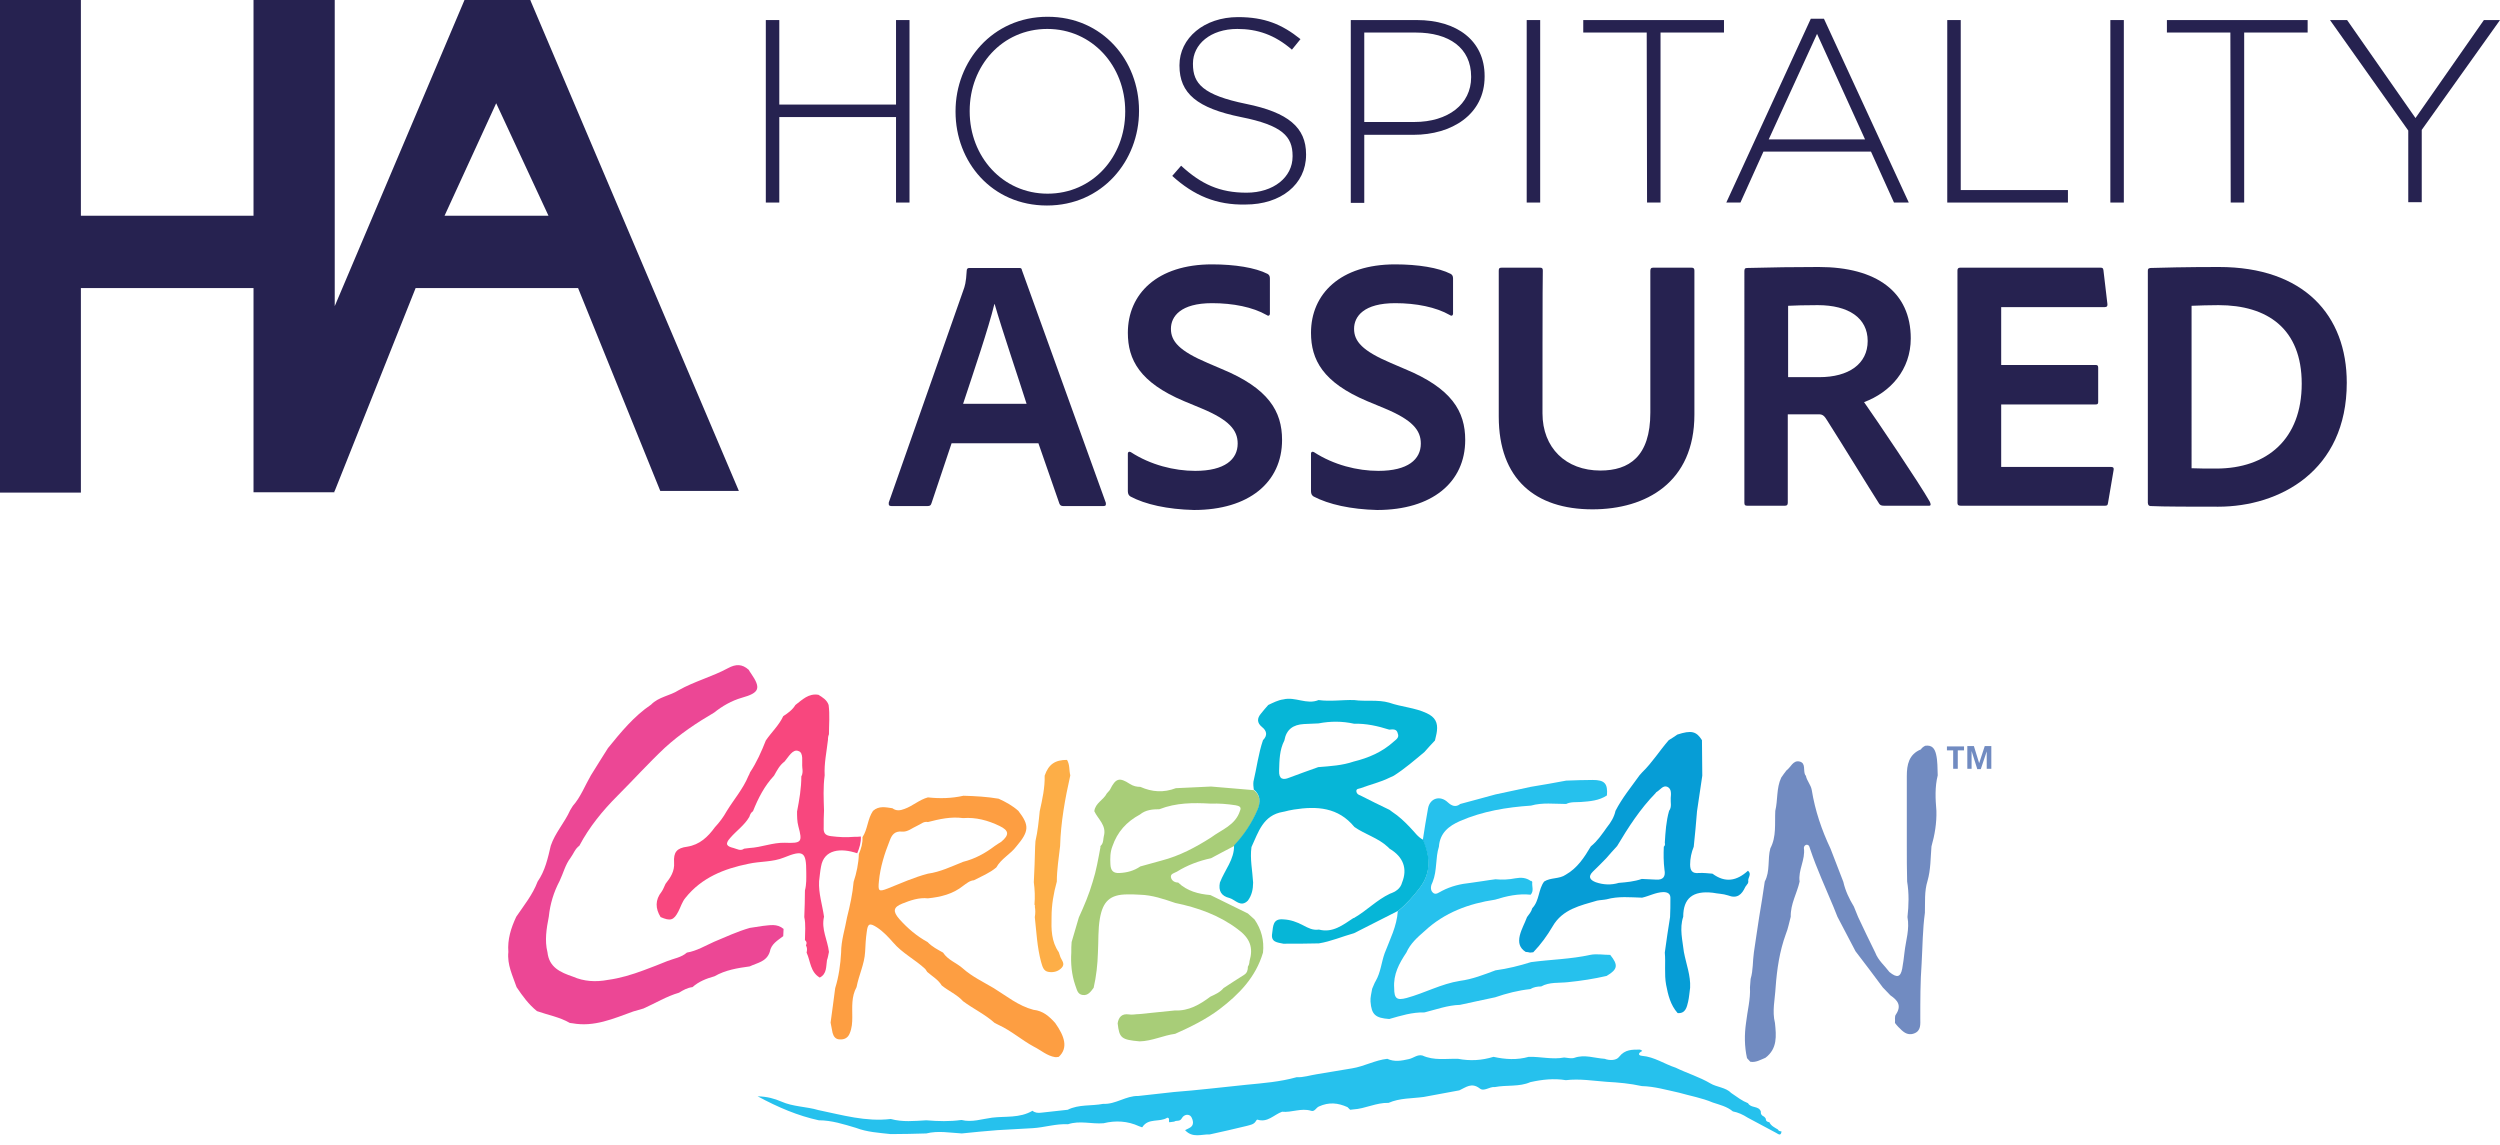 <svg xmlns="http://www.w3.org/2000/svg" xmlns:xlink="http://www.w3.org/1999/xlink" id="Layer_1" x="0px" y="0px" viewBox="0 0 760.3 348.3" style="enable-background:new 0 0 760.3 348.3;" xml:space="preserve"><style type="text/css">	.st0{fill:#262250;}	.st1{fill:#EC4795;}	.st2{fill:#718BC1;}	.st3{fill:#F8477E;}	.st4{fill:#FD9E42;}	.st5{fill:#069DD6;}	.st6{fill:#FDAE47;}	.st7{fill:#26C1ED;}	.st8{fill:#A8CD78;}	.st9{fill:#06B6D7;}</style><path class="st0" d="M161.3,0.1l0.1-0.2h-20.1l-0.5,1.2l-39,92V0H77.1v65.6H24.6V0H0v149.8h24.6V87.6h52.5v62.1h24.6v-0.4h0.1  l24.6-61.7h49.4l25,61.7h23.9L161.3,0.1z M135.2,65.6l15.7-34.2l15.9,34.2H135.2z"></path><path class="st0" d="M289.4,134.8l-6.1,18.2c-0.2,0.7-0.5,0.9-1.2,0.9h-11c-0.7,0-0.9-0.3-0.8-1.1L293,88.2c0.4-1.1,0.8-2.2,1-5.9  c0-0.4,0.2-0.8,0.7-0.8H310c0.5,0,0.7,0.1,0.8,0.7l25.5,70.7c0.1,0.7,0,1-0.7,1h-12.3c-0.5,0-0.9-0.2-1.1-0.7l-6.4-18.4L289.4,134.8  L289.4,134.8z M312.2,122.8c-2.3-7.3-7.5-22.6-9.7-30.3h-0.1c-1.8,7.4-6.2,20.3-9.5,30.3L312.2,122.8L312.2,122.8z"></path><path class="st0" d="M343.8,151c-0.5-0.3-0.8-0.8-0.8-1.6v-11.5c0-0.4,0.4-0.7,0.9-0.4c6,3.9,13.2,5.7,19.6,5.7  c9,0,12.9-3.5,12.9-8.3c0-4.1-2.6-7.2-11-10.7l-5.3-2.2c-13.5-5.7-17.1-12.6-17.1-20.8c0-11.8,8.9-20.8,25.6-20.8  c6.9,0,13.2,1,16.9,2.9c0.5,0.3,0.7,0.7,0.7,1.4v10.7c0,0.4-0.3,0.9-1,0.4c-4.2-2.4-10.2-3.6-16.6-3.6c-9.5,0-12.5,4-12.5,7.8  s2.5,6.7,11.2,10.4l4.2,1.8c14.3,5.9,18.4,12.9,18.4,21.6c0,12.9-10.1,21.3-26.8,21.3C355,154.9,348.3,153.4,343.8,151L343.8,151z"></path><path class="st0" d="M399.5,151c-0.5-0.3-0.8-0.8-0.8-1.6v-11.5c0-0.4,0.4-0.7,0.9-0.4c6,3.9,13.2,5.7,19.6,5.7  c9,0,12.9-3.5,12.9-8.3c0-4.1-2.6-7.2-11-10.7l-5.3-2.2c-13.5-5.7-17.1-12.6-17.1-20.8c0-11.8,8.9-20.8,25.6-20.8  c6.9,0,13.2,1,16.9,2.9c0.5,0.3,0.7,0.7,0.7,1.4v10.7c0,0.4-0.3,0.9-1,0.4c-4.2-2.4-10.2-3.6-16.6-3.6c-9.5,0-12.5,4-12.5,7.8  s2.5,6.7,11.2,10.4l4.2,1.8c14.3,5.9,18.4,12.9,18.4,21.6c0,12.9-10.1,21.3-26.8,21.3C410.8,154.9,404.1,153.4,399.5,151L399.5,151z  "></path><path class="st0" d="M469.1,125.7c0,10.5,7.1,17.4,17.6,17.4c8.7,0,15.2-4.2,15.2-17.6V82.4c0-0.7,0.2-1,0.9-1h11.6  c0.7,0,0.9,0.3,0.9,0.9v43.8c0,20.6-14.7,28.8-31,28.8c-17.4,0-28.5-9.2-28.5-28.2V82.4c0-0.7,0.1-1,0.9-1h11.6  c0.7,0,0.9,0.2,0.9,0.9C469.1,82.3,469.1,125.7,469.1,125.7z"></path><path class="st0" d="M531.4,153.8c-0.7,0-0.9-0.2-0.9-0.9V82.5c0-0.6,0.1-1,0.8-1c8.7-0.2,13.3-0.3,21.8-0.3c17.6,0,28,7.6,28,21.7  c0,9.6-6.2,16.4-14.2,19.4c3.6,5.1,16.9,24.8,20,30.3c0.3,0.7,0.4,1.2-0.2,1.2H573c-0.9,0-1.2-0.2-1.5-0.6  c-3.2-5-10.9-17.6-15.8-25.3c-0.8-1.3-1.3-1.9-2.5-1.9h-9.5v26.9c0,0.7-0.3,0.9-0.9,0.9H531.4L531.4,153.8z M553.3,114.7  c8.9,0,14.7-4,14.7-11s-5.8-10.9-15.2-10.9c-3.8,0-7.3,0.1-9,0.2v21.7L553.3,114.7L553.3,114.7z"></path><path class="st0" d="M641.1,152.9c-0.1,0.8-0.3,0.9-1,0.9h-43.8c-0.8,0-1-0.3-1-0.9V82.3c0-0.6,0.2-0.9,0.9-0.9h42.5  c0.7,0,0.9,0.1,1,0.8l1.2,10.2c0.1,0.6-0.1,1-0.8,1h-31.5V111h28.7c0.5,0,0.8,0.1,0.8,0.8v10.5c0,0.6-0.3,0.7-0.8,0.7h-28.7v19H642  c0.7,0,0.9,0.3,0.8,0.9L641.1,152.9L641.1,152.9z"></path><path class="st0" d="M653.2,82.4c0-0.6,0.1-0.8,0.8-0.9c3.2-0.1,10.7-0.3,20.8-0.3c25.9,0,38.9,14.7,38.9,35.2  c0,26.9-20.5,37.7-39.1,37.7c-6.9,0-17.1,0-20.6-0.2c-0.4,0-0.8-0.3-0.8-1L653.2,82.4L653.2,82.4z M666.5,142.4  c2.2,0.1,4.6,0.1,7.5,0.1c15.5,0,26-9,26-25.8s-10.5-23.9-25.3-23.9c-3.1,0-5.5,0.1-8.2,0.2L666.5,142.4L666.5,142.4z"></path><path class="st0" d="M232.9,6.1h4.1v25.7h35.5V6.1h4.1v55.5h-4.1v-26H237v26h-4.1V6.1z"></path><path class="st0" d="M290.6,34v-0.2c0-15.1,11.2-28.7,28-28.7s27.8,13.4,27.8,28.5v0.2c0,15.1-11.2,28.7-28,28.7  S290.6,49.2,290.6,34z M342.2,34v-0.2c0-13.7-10-25-23.7-25S294.9,20,294.9,33.7v0.2c0,13.7,10,25,23.7,25S342.2,47.7,342.2,34z"></path><path class="st0" d="M356.5,53.5l2.7-3.1c6.1,5.6,11.7,8.2,19.9,8.2s14-4.7,14-11v-0.2c0-5.9-3.1-9.3-15.7-11.8  c-13.3-2.7-18.7-7.2-18.7-15.6v-0.2c0-8.2,7.5-14.6,17.8-14.6c8.1,0,13.4,2.2,19,6.7l-2.6,3.2c-5.2-4.5-10.5-6.3-16.6-6.3  c-8.2,0-13.5,4.7-13.5,10.5v0.2c0,5.9,3,9.4,16.2,12.1c12.8,2.6,18.2,7.2,18.2,15.3v0.2c0,9-7.7,15.1-18.4,15.1  C370,62.4,363.1,59.5,356.5,53.5z"></path><path class="st0" d="M410.8,6.1h20.1c12.2,0,20.6,6.3,20.6,17v0.2c0,11.6-10.1,17.7-21.6,17.7h-15v20.7h-4.1V6.1z M430.1,37.1  c10.3,0,17.3-5.4,17.3-13.6v-0.2c0-8.8-6.8-13.4-16.8-13.4h-15.7v27.2H430.1L430.1,37.1z"></path><path class="st0" d="M464.3,6.1h4.1v55.5h-4.1V6.1z"></path><path class="st0" d="M500.8,9.9h-19.3V6.1h42.8v3.8h-19.3v51.7h-4.1L500.8,9.9L500.8,9.9z"></path><path class="st0" d="M550.7,5.7h4l25.8,55.9H576l-7-15.5h-32.7l-7,15.5h-4.3L550.7,5.7L550.7,5.7z M567.2,42.4l-14.6-32.1  l-14.7,32.1H567.2z"></path><path class="st0" d="M592.2,6.1h4.1v51.7h32.6v3.8h-36.7V6.1z"></path><path class="st0" d="M641.8,6.1h4.1v55.5h-4.1V6.1z"></path><path class="st0" d="M678.3,9.9H659V6.1h42.8v3.8h-19.3v51.7h-4.1L678.3,9.9L678.3,9.9z"></path><path class="st0" d="M732.4,39.7L708.6,6.1h5.2l20.8,29.8l20.8-29.8h4.9l-23.8,33.4v22h-4.1V39.7z"></path><path class="st1" d="M174.1,311.2c-0.3,0-0.5-0.1-0.8-0.1c-3.1-1.8-6.6-2.4-10-3.6c-2.5-2-4.4-4.6-6.2-7.3  c-1.2-3.5-2.9-6.8-2.5-10.7c-0.3-3.8,0.8-7.3,2.4-10.7c2.3-3.4,5-6.7,6.5-10.7c2.3-3.3,3.1-7.1,4-10.9c1.3-3.9,4.2-7,5.9-10.8  c0.3-0.4,0.5-0.9,0.8-1.3c2.4-2.7,3.7-6.2,5.5-9.3c1.7-2.7,3.4-5.5,5.2-8.3c3.9-4.8,7.9-9.7,13.1-13.2c2.3-2.4,5.8-2.7,8.4-4.4  c4.8-2.7,10.2-4.1,15-6.7c2.4-1.3,4.3-1.3,6.3,0.5c0.2,0.4,0.5,0.8,0.7,1.1c3.1,4.5,2.6,5.9-2.8,7.4c-3.1,0.9-5.9,2.5-8.4,4.5  c-5.3,3.1-10.4,6.5-15,10.7c-5,4.7-9.6,9.8-14.4,14.6c-4.5,4.5-8.6,9.5-11.6,15.2c-1.3,0.9-1.8,2.5-2.7,3.7c-1.6,2.1-2.2,4.7-3.3,7  c-1.8,3.4-2.9,7-3.3,10.9c-0.7,3.6-1.3,7.2-0.4,10.8c0.5,4.6,3.9,6.1,7.7,7.4c3.4,1.5,7,1.7,10.7,1c3.7-0.5,7.3-1.6,10.8-2.9  c2.4-0.9,4.8-1.8,7.2-2.8c2-0.8,4.3-1.1,6-2.6c3-0.5,5.6-2.1,8.3-3.3c3.6-1.5,7-3.1,10.8-4.2c1.3-0.2,2.6-0.4,3.9-0.6  c2.2-0.2,4.4-0.8,6.4,0.9c0,0.8-0.1,1.5-0.1,2.2c-1.7,1.3-3.7,2.4-4.1,4.8c-1,3-3.8,3.3-6.1,4.4c-3.7,0.5-7.4,1.1-10.7,3  c-2.5,0.7-4.8,1.6-6.7,3.3c-1.6,0.2-2.8,0.9-4.1,1.7c-3.8,1.1-7.2,3.2-10.8,4.8c-1,0.3-2,0.6-3.1,0.9  C186.5,309.8,180.7,312.4,174.1,311.2L174.1,311.2z"></path><path class="st2" d="M585.5,226.8c2.1-0.3,2.9,0.9,3.3,2.6c0.5,2.1,0.4,4.2,0.5,6.4c-0.9,3.6-0.7,7.2-0.4,10.8  c0.1,3.7-0.5,7.3-1.5,10.8c-0.3,3.5-0.2,7-1.2,10.5c-1,3.2-0.7,6.5-0.8,9.7c-0.7,5.1-0.7,10.3-1,15.5c-0.4,5.5-0.4,11.1-0.4,16.6  c0,1.7,0.3,3.8-1.9,4.6c-2.2,0.8-3.5-0.7-4.8-2c-0.4-0.4-0.7-0.8-1-1.2c0.1-0.9-0.2-2,0.3-2.6c1.8-2.7,0.5-4.3-1.7-5.8  c-0.8-0.8-1.5-1.6-2.3-2.4c-2.7-3.7-5.5-7.3-8.3-11c-1.8-3.5-3.7-7-5.5-10.5c-0.4-1-0.8-2-1.2-3c-2.4-5.8-5.1-11.6-7.1-17.6  c-0.2-0.5-0.2-1.3-1.1-1.3c-0.5,0.1-0.8,0.5-0.8,1c0.5,3.6-1.8,6.7-1.3,10.2c-0.8,3.6-2.8,6.8-2.7,10.7c-0.5,1.8-0.8,3.6-1.5,5.3  c-1.9,5.2-2.7,10.7-3.1,16.2c-0.2,3.6-1.1,7.2-0.2,10.8c0.4,3.9,0.8,7.8-2.9,10.6c-1.5,0.6-2.9,1.5-4.6,1.2c-0.3-0.4-0.7-0.7-1-1.1  c-0.8-3.6-0.8-7.2-0.3-10.7c0.4-3.6,1.4-7.2,1.2-10.8c0.1-0.9,0.1-1.8,0.2-2.6c0.8-2.6,0.6-5.4,1-8.1c0.5-3.6,1.1-7.2,1.6-10.7  c0.6-3.6,1.2-7.2,1.7-10.8c1.7-3.2,0.8-6.8,1.7-10.1c1.9-3.6,1.3-7.5,1.5-11.4c0.8-3.3,0.3-6.9,1.8-10.1c0.5-0.8,1.1-1.5,1.6-2.2  c1.3-0.9,2-3.2,4-2.7c2,0.5,1,2.7,1.7,4.1c0.1,0.1,0.1,0.1,0.2,0.2c0.3,1.6,1.5,2.7,1.8,4.4c1,6.2,3,12.1,5.7,17.8  c1.3,3.4,2.6,6.7,3.9,10.1c0.6,2.7,1.8,5.2,3.2,7.5c0.4,1.1,0.9,2.1,1.3,3.2c1.7,3.6,3.4,7.2,5.2,10.8c0.9,2.4,2.9,4,4.3,5.9  c2.3,1.9,3.4,1.6,3.9-1c0.3-1.6,0.5-3.3,0.7-5c0.4-3.6,1.6-7,0.9-10.7c0.4-3.6,0.5-7.2-0.1-10.8c-0.1-3.6-0.1-7.2-0.1-10.7V236  c0-3.4,0.6-6.6,4.3-8.1C584.4,227.5,584.9,227.1,585.5,226.8L585.5,226.8z"></path><path class="st3" d="M249.3,297.3c-2.9-1.7-2.8-5-4-7.6c0.2-0.8,0.2-1.5-0.2-2.2c0.3-0.6,0.3-1.1-0.3-1.6c0-2.4,0.3-4.7-0.2-7  c0.1-2.7,0.2-5.4,0.2-8.1c0.5-1.9,0.4-3.8,0.4-5.6c0-6.2-0.9-6.8-6.8-4.4c-3.4,1.4-7.2,1.1-10.8,1.9c-7.4,1.5-14.2,4.2-19.1,10.3  c-1.1,1.3-1.5,2.9-2.2,4.2c-1.4,2.7-2.4,3-5.4,1.7c-1.6-2.6-1.7-5.2,0.3-7.7c0.5-0.7,0.8-1.6,1.2-2.4c1.5-1.9,2.8-3.8,2.6-6.5  c-0.2-3.1,0.8-4.4,4-4.8c3.8-0.6,6.3-3,8.4-5.9c1.4-1.5,2.6-3.1,3.6-4.9c2.2-3.6,5-6.8,6.6-10.7c0.2-0.4,0.4-0.7,0.5-1.1  c2-3,3.5-6.4,4.8-9.7c1.7-2.5,4-4.6,5.3-7.4c1.4-0.9,2.8-1.9,3.7-3.4c2.1-1.6,4-3.6,7-3.1c1.3,0.8,2.6,1.6,3.1,3.1  c0.4,3,0.1,6,0.1,8.9c-0.1,0.2-0.1,0.4-0.2,0.6c-0.1,0.4-0.1,0.8-0.1,1.1c-0.4,3.6-1.2,7.2-1,10.8c-0.5,3.6-0.3,7.2-0.2,10.7  c-0.1,1.7-0.1,3.3-0.1,5.1c-0.1,1.7,0.4,2.5,2.3,2.7c2.3,0.3,4.6,0.4,6.9,0.2c0.7,0,1.4,0,2.1-0.1c0.1,1.8-0.4,3.4-1.1,5.1  c-5-1.7-10.1-1.2-11,4c-0.3,1.5-0.4,3-0.6,4.5c-0.2,3.7,1,7.2,1.5,10.8c-0.9,3.8,1.1,7.1,1.5,10.7c-0.2,0.9-0.3,1.7-0.6,2.5  C251.2,293.9,251.5,296.2,249.3,297.3L249.3,297.3z M238.6,231.6c-1.5,1.1-2.3,2.7-3.2,4.3c-2.9,3.1-4.8,6.8-6.4,10.8  c-0.6,0.4-0.9,1-1.1,1.7c-1.5,2.6-3.9,4.2-5.8,6.4c-1.8,2-1,2.6,1,3.1c1.1,0.3,2.1,1,3.2,0.2c0.5-0.1,1.1-0.1,1.6-0.2  c3.7-0.2,7.1-1.7,10.8-1.6c5.1,0.2,5.4-0.2,4.1-5c-0.4-1.5-0.4-3-0.4-4.5c0.7-3.6,1.3-7.1,1.3-10.7c0.5-0.8,0.4-1.8,0.3-2.6  c-0.2-1.8,0.5-4.6-1.2-5.1C241.1,227.7,239.8,230.2,238.6,231.6L238.6,231.6z"></path><path class="st4" d="M254,300.5c1.1-3.5,1.6-7.2,1.8-10.8c0-3.7,1.2-7.2,1.8-10.7c0.9-3.6,1.7-7.2,2-10.8c0.9-2.7,1.5-5.6,1.6-8.5  c0.7-1.6,1.2-3.3,1.1-5.1c1.6-2.4,1.5-5.5,3.2-8c1.8-1.6,3.8-1.1,5.9-0.8c1.2,0.9,2.4,0.7,3.7,0.2c2.5-0.9,4.5-2.8,7.1-3.5  c3.6,0.4,7.3,0.3,10.8-0.5c3.6,0.1,7.2,0.3,10.7,0.9c2.2,1,4.2,2.1,6,3.7c3.4,4.4,3.3,6.2-0.6,10.8c-1.8,2.4-4.6,3.7-6.1,6.4  c-2,1.7-4.5,2.7-6.8,3.9c-1.3,0.1-2.3,1-3.3,1.7c-3.1,2.5-6.8,3.4-10.7,3.8c-2.7-0.3-5.3,0.6-7.8,1.6c-2.8,1.1-2.9,2.4-0.9,4.7  c2.5,2.8,5.3,5.2,8.6,7c1.3,1.4,3.1,2.3,4.7,3.2c1.5,2.3,4.1,3.1,6,4.8c2.8,2.5,6.2,4.1,9.4,6c3.9,2.4,7.5,5.4,12.1,6.6  c2.9,0.3,4.8,2,6.6,4c2.9,4.1,4,7.6,1.1,10.3c-0.4,0.1-0.8,0.1-1.1,0.1c-2.5-0.4-4.3-2.1-6.5-3.2c-3.7-2-6.8-4.8-10.7-6.6  c-0.4-0.2-0.8-0.4-1.2-0.6c-2.9-2.6-6.5-4.3-9.6-6.6c-1.8-2-4.4-3.1-6.5-4.8c-1.1-1.8-2.9-2.8-4.4-4.1c-0.2-0.3-0.4-0.6-0.6-0.9  c-3.1-2.9-7-4.8-9.8-8.1c-1.4-1.6-3-3.3-4.8-4.5c-2.3-1.5-2.9-1.3-3.2,1.3c-0.3,2-0.4,4-0.5,6.1c-0.2,3.7-1.9,7-2.6,10.7  c-1.6,2.9-1.3,6-1.3,9.1c0,1.7-0.1,3.4-0.8,5c-0.5,1.3-1.6,1.9-3,1.8c-1.3,0-1.9-0.9-2.2-2c-0.2-1-0.4-2.1-0.6-3.1  C253.1,307.6,253.5,304.1,254,300.5L254,300.5z M292.9,262.1c3.6-0.9,6.7-2.6,9.6-4.8c0.6-0.4,1.3-0.9,2-1.3  c2.5-2.1,2.4-3.4-0.5-4.8c-3.5-1.7-7.2-2.7-11.1-2.4c-3.7-0.5-7.2,0.3-10.7,1.2c-1.3-0.3-2.2,0.7-3.2,1.1c-1.6,0.7-3,2-4.7,1.8  c-2.3-0.2-3.1,1.1-3.7,2.7c-1.6,4-2.9,8.1-3.3,12.4c-0.3,3-0.1,3.3,2.7,2.2c4-1.6,8-3.4,12.2-4.5  C285.9,265.2,289.4,263.5,292.9,262.1L292.9,262.1z"></path><path class="st5" d="M514,300.4c-0.2,1.4-0.3,2.9-0.6,4.2c-0.4,1.7-0.8,3.7-3.2,3.5c-2.2-2.5-2.9-5.5-3.5-8.6  c-0.6-3.3-0.1-6.6-0.4-9.8c0.5-3.6,1-7.2,1.6-10.8c0.1-1.9,0.1-3.7,0.1-5.6c0.1-1.5-0.8-2-2.2-2c-2.3,0.1-4.2,1.2-6.4,1.7  c-3.6-0.1-7.2-0.5-10.8,0.5c-1,0.2-1.9,0.2-2.9,0.4c-5.1,1.5-10.5,2.6-13.5,7.8c-1.7,2.9-3.6,5.5-5.9,7.9c-0.3,0-0.6,0.1-1,0.1  c-0.4-0.1-0.9-0.2-1.3-0.2c-1.9-1.2-2.3-2.8-1.8-5c0.5-2,1.5-3.7,2.2-5.6c0.6-0.8,1.3-1.6,1.6-2.7c2.2-2.3,1.8-5.7,3.6-8.1  c2-1.3,4.6-0.7,6.6-2.1c3.5-2,5.6-5.2,7.6-8.6c2-1.6,3.4-3.7,4.9-5.8c1.2-1.5,2.2-3.1,2.6-5c2-3.9,4.8-7.3,7.3-10.8  c0.3-0.3,0.5-0.6,0.8-0.9c3.1-3,5.3-6.6,8.1-9.8c0.9-0.5,1.7-1.1,2.6-1.7c4.3-1.4,5.8-1,7.5,1.7c0,3.6,0.1,7.2,0.1,10.8  c-0.5,3.6-1.1,7.2-1.6,10.8c-0.3,3.6-0.6,7.2-1,10.8c-0.7,1.7-1.1,3.6-1.1,5.4s0.6,2.8,2.6,2.6c1.4-0.1,2.8,0.1,4.2,0.2  c3.9,2.9,7.4,2.2,10.8-0.9c1.3,1.1-0.2,2.2,0.1,3.3c0,0.2-0.1,0.4-0.1,0.5c-0.3,0.4-0.5,0.7-0.8,1.1c-1.1,2.4-2.5,3.7-5.3,2.6  c-1.5-0.5-3.1-0.5-4.6-0.8c-6.1-0.7-9,1.7-9,7.3c-1.2,3.6-0.2,7.2,0.2,10.7C512.8,293.2,514.2,296.7,514,300.4L514,300.4z   M506,257.5c0.4-0.3,0.4-0.8,0.3-1.2c0.2-3.3,0.4-6.5,1.3-9.7c0.9-1.2,0.4-2.6,0.5-3.9c0.1-1.2,0.3-2.8-1-3.4  c-1.3-0.6-2.2,0.9-3.2,1.5c-0.2,0.1-0.3,0.2-0.4,0.4c-4.7,4.8-8.3,10.4-11.7,16.1c-1.1,1.2-2.2,2.4-3.3,3.7  c-1.3,1.4-2.7,2.7-4.1,4.1c-1.5,1.5-0.9,2.5,0.9,3.2c2.3,0.8,4.7,0.9,7,0.2c2.4-0.2,4.7-0.4,7-1.2c1.4,0.1,2.9,0.1,4.2,0.2  c2.3,0.2,3.1-0.9,2.7-3C505.9,262.1,505.9,259.8,506,257.5L506,257.5L506,257.5z"></path><path class="st6" d="M316.2,246.7c0.8-3.6,1.6-7.2,1.5-10.8c1.2-3.5,3.2-4.8,6.8-4.8c0.9,1.5,0.6,3.2,1,4.7  c-1.6,7.1-2.9,14.3-3.1,21.5c-0.4,3.6-1,7.2-1,10.8c-1,3.6-1.6,7.1-1.6,10.8c-0.1,3.7-0.1,7.4,2.2,10.7c0.2,0.5,0.3,1,0.5,1.5  c0.4,1,1.5,2,0.4,3.2c-1,1.1-2.4,1.5-3.9,1.3c-1.8-0.2-2-1.9-2.4-3.1c-1.2-4.5-1.4-9.1-1.9-13.6c0.2-1.1,0.2-2.2,0-3.2  c0.1-0.1,0.1-0.2,0.1-0.2c-0.1-0.2-0.2-0.3-0.2-0.4c0.2-2.3,0.1-4.5-0.2-6.8c0.2-3.6,0.3-7.2,0.4-10.8c0-0.5,0.1-1.1,0.1-1.7  C315.6,252.8,315.9,249.7,316.2,246.7L316.2,246.7z"></path><path class="st7" d="M531.6,335.5c0.9,1.6,3.2,0.7,3.9,2.5c-0.1,0.8,0.3,1.3,1,1.6c0.2,0.2,0.4,0.4,0.5,0.6c0,0.7,0.4,1,1.1,1.1  c0.5,1.1,1.6,1.6,2.6,2.2c0.2,0.5,0.6,0.5,1.1,0.6c-0.2,1.6-1.1,0.7-1.7,0.4c-2.9-1.5-5.7-3.1-8.6-4.6c-1.4-0.9-2.9-1.6-4.5-1.9  c-1.8-1.5-4-2-6.1-2.7c-3.3-1.4-6.8-2-10.3-3c-3.7-0.8-7.4-1.9-11.3-2c-3.6-0.8-7.1-1.1-10.7-1.3c-4.1-0.3-8.2-1-12.4-0.5  c-3.6-0.6-7.2-0.2-10.8,0.6c-3.4,1.5-7.2,0.8-10.8,1.5c-1.6-0.2-3.3,1.5-4.6,0.4c-2.5-1.9-4.2-0.3-6.2,0.6c-3.6,0.7-7.2,1.3-10.8,2  c-3.6,0.5-7.3,0.3-10.7,1.8c-3.8-0.1-7.1,1.8-10.8,2c-0.3,0-0.5,0.1-0.9,0.1c-0.3-0.3-0.5-0.5-0.8-0.8c-2.9-1.3-5.6-1.6-8.7-0.2  c-0.9,0.4-1.3,1.7-2.4,1.3c-3-0.9-5.9,0.6-8.8,0.3c-2.5,0.9-4.4,3.4-7.5,2.4c-0.1-0.1-0.4,0.3-0.5,0.5c-0.6,1-1.7,1.1-2.7,1.4  c-3.8,0.9-7.5,1.8-11.3,2.6c-2.5-0.1-5.2,1.2-7.5-1.3c0.4-0.2,0.8-0.4,1.2-0.6c1.8-0.8,1.2-2.5,0.7-3.4c-0.6-1-2.2-0.9-2.9,0.4  c-0.6,1.1-1.6,0.5-2.3,1c-0.5,0.1-1,0.1-1.5,0.2c-0.3-0.4,0.3-1.3-0.6-1.4c-2.3,1.5-5.8,0-7.6,2.9c-0.1,0.1-0.6-0.2-1-0.3  c-3.5-1.6-7.1-1.8-10.8-0.9c-3.6,0.3-7.2-0.9-10.8,0.3c-3.7-0.2-7.2,1-10.8,1.2c-3.6,0.2-7.2,0.4-10.7,0.6c-3.6,0.3-7.2,0.6-10.8,1  c-3.6-0.2-7.2-0.9-10.8,0c-3.6,0.1-7.2,0.2-10.8,0.2c-3.6-0.4-7.2-0.6-10.6-1.9c-3.7-1.1-7.4-2.3-11.3-2.3  c-6.4-1.4-12.3-3.9-18.6-7.3c3,0.1,5.1,0.7,7.2,1.6c3.6,1.6,7.6,1.5,11.3,2.6c7.3,1.5,14.4,3.6,22,2.7c3.6,1,7.2,0.6,10.8,0.4  c3.6,0.3,7.1,0.4,10.7-0.1c3.2,0.8,6.2-0.3,9.3-0.7c4.1-0.5,8.4,0.2,12.3-2.1c0.7,0.6,1.6,0.7,2.5,0.6c2.7-0.3,5.5-0.6,8.2-0.9  c3.4-1.7,7.2-1.1,10.8-1.8c3.8,0.2,6.9-2.5,10.7-2.4c3.6-0.4,7.2-0.8,10.8-1.2c3.6-0.3,7.1-0.6,10.7-1c3.8-0.4,7.5-0.8,11.3-1.2  c5.2-0.5,10.3-0.9,15.3-2.3c2.1,0.1,4.1-0.6,6.1-0.9c3.6-0.6,7.2-1.2,10.8-1.8c3.7-0.6,7-2.5,10.7-2.9c2.2,1,4.3,0.6,6.5,0.1  c1.5-0.3,2.6-1.5,4.2-1.1c3.5,1.6,7.2,0.9,10.8,1c3.7,0.7,7.2,0.5,10.8-0.6c3.6,0.8,7.2,1,10.7,0c3.6-0.1,7.2,0.9,10.8,0.2  c1,0.1,2.2,0.4,3.1,0.1c3.1-1.1,6.1,0.1,9.2,0.3c1.6,0.6,3.6,0.5,4.4-0.6c1.8-2.3,4-2.2,6.4-2.2c0.2,0.2,0.9,0.3,0.5,0.5  c-1.2,0.6-1.1,1.3,0.1,1.4c3.7,0.3,6.8,2.5,10.2,3.6c3.5,1.7,7.2,2.8,10.6,4.8c1.8,1.1,4.7,1.2,6.3,2.9  C528.4,333.7,529.8,334.8,531.6,335.5L531.6,335.5z"></path><path class="st7" d="M466,268.2c-0.2,1.3,0.6,2.7-0.5,3.9c-3.7-0.4-7.3,0.4-10.8,1.5c-8,1.2-15.4,3.9-21.5,9.6  c-2.2,1.9-4.3,3.8-5.5,6.5c-2.2,3.3-4,6.6-3.7,10.8c0,3.2,0.8,3.8,3.8,3c5.5-1.5,10.5-4.3,16.2-5.2c3.8-0.5,7.3-1.9,10.8-3.2  c3.7-0.5,7.3-1.4,10.8-2.5c6-0.8,12.1-0.9,18-2.2c1.9-0.4,4.1,0,6.1,0c2.5,3.1,2.3,4.4-1.1,6.4c-3.9,0.9-7.8,1.5-11.8,1.9  c-2.7,0.3-5.6-0.1-8.1,1.3c-1.2,0-2.3,0.2-3.3,0.8c-3.7,0.4-7.2,1.3-10.7,2.5c-3.6,0.8-7.2,1.5-10.7,2.3c-3.7,0.1-7.2,1.4-10.8,2.3  c-3.7-0.1-7.2,1-10.7,2c-4.2-0.3-5.4-1.3-5.7-5.3c-0.1-1.3,0.3-2.6,0.5-3.9c0.4-0.8,0.6-1.6,1.1-2.4c1.5-2.6,1.7-5.6,2.7-8.4  c1.6-4.2,3.7-8.2,4-12.8c2.5-2,4.6-4.4,6.6-7c3.6-4.6,3.2-9.6,1-14.6c0.5-3.2,1-6.5,1.6-9.7c0.6-3.1,3.7-4,6-1.8  c1.2,1.1,2.4,1.6,3.8,0.5c3.6-1,7.2-1.9,10.7-2.9c3.6-0.8,7.2-1.5,10.7-2.3c3.6-0.6,7.2-1.2,10.8-1.9c2.7-0.1,5.4-0.2,8.1-0.2  c3.6,0,4.6,1.1,4.3,4.7c-2.4,1.6-5.2,1.8-7.9,2c-1.5,0.1-3.1-0.1-4.5,0.6c-3.6,0-7.2-0.5-10.7,0.5c-7.4,0.5-14.7,1.7-21.6,4.7  c-3.4,1.5-6.1,3.6-6.4,7.8c-1.1,3.4-0.5,7.2-1.9,10.7c-0.6,1.1-0.8,2.4,0,3.2c0.9,1,2-0.1,2.9-0.5c2.7-1.4,5.6-2.1,8.6-2.4  c2.5-0.3,5.1-0.8,7.6-1.1c2,0.2,4.1,0.1,6.1-0.3c1.7-0.3,3.2-0.2,4.6,0.8C465.7,267.8,465.8,268,466,268.2L466,268.2z"></path><path class="st8" d="M325.8,289.7c0-1.1,0-2.2,0.1-3.2c0.7-2.5,1.5-5,2.2-7.5c1.6-3.5,3.1-7,4.2-10.8c1.1-3.4,1.7-7,2.4-10.7  l-0.1-0.1c0.2-0.2,0.3-0.4,0.5-0.6c0.5-0.8,0.4-1.7,0.6-2.5c0.9-3.3-1.8-5.2-2.9-7.6c0.3-2.5,2.8-3.4,3.8-5.4c0.3-0.4,0.8-0.8,1-1.2  c1.7-3.4,2.8-3.8,6-1.7c1.1,0.7,2.1,0.9,3.2,0.9c3.6,1.6,7.1,1.8,10.8,0.4c3.6-0.2,7.2-0.3,10.7-0.5c4.4,0.4,8.7,0.7,13,1.1  c2.2,1.7,2.1,4,1.1,6.2c-1.7,4-4.1,7.6-7.1,10.8c-2.4,1.2-4.7,2.5-7,3.7c-3.7,0.8-7.2,2.1-10.4,4.1c-0.7,0.4-2,0.6-1.8,1.7  c0.2,1,1.1,1.6,2.2,1.6c2.7,2.6,6.2,3.5,9.8,3.8c3.8,1.9,7.6,3.7,11.4,5.6c0.7,0.6,1.3,1.2,2,1.8c2.1,3,3,6.4,2.6,10.1  c-2.2,7.5-7.3,12.7-13.2,17.2c-4.1,3.1-8.8,5.4-13.5,7.5c-3.7,0.5-7,2.2-10.8,2.3c-5.6-0.5-6.2-1-6.7-5.5c0.3-1.9,1.3-3,3.4-2.7  c1,0.2,2.1-0.1,3.2-0.1c3.6-0.4,7.2-0.7,10.8-1.1c4.2,0.2,7.6-1.8,10.8-4.2c1.5-0.7,2.9-1.3,4-2.6c2-1.3,4.1-2.7,6.2-4  c1-0.6,1.2-1.5,1.2-2.5c0.1-0.2,0.2-0.4,0.3-0.6c0.1-0.4,0.2-0.7,0.2-1.1c1.2-4.1,0.2-7-3.7-9.8c-5.6-4.2-12.1-6.5-18.9-7.9  c-3.5-1.2-7-2.4-10.7-2.5c-1.2-0.1-2.5-0.1-3.8-0.1c-5.4,0-7.5,2.2-8.4,7.3c-0.6,3.4-0.4,6.9-0.6,10.4c-0.1,3.6-0.5,7.2-1.3,10.7  c-0.9,1.2-1.7,2.4-3.3,2.2c-1.7-0.2-1.8-1.8-2.3-3C325.9,296.4,325.6,293,325.8,289.7L325.8,289.7z M368.2,244.4  c-5.3-0.3-10.5-0.3-15.6,1.7c-2.1,0-4.2,0.2-5.9,1.6c-4.1,2.2-6.9,5.3-8.4,9.7c-0.7,1.8-0.7,3.6-0.6,5.5c0.1,1.8,0.8,2.7,2.7,2.6  c2.4-0.1,4.5-0.7,6.4-2c2.2-0.6,4.3-1.2,6.5-1.8c5.4-1.4,10.3-4,15-7c3.2-2.4,7.4-3.7,8.8-8.1c0.6-1.3-0.4-1.5-1.3-1.7  C373.2,244.5,370.7,244.3,368.2,244.4L368.2,244.4z"></path><path class="st9" d="M375.3,257.1c3-3.2,5.4-6.8,7.1-10.8c1-2.3,1-4.5-1.1-6.2c-0.1-0.8-0.2-1.6-0.1-2.4c1-4.2,1.5-8.5,2.9-12.6  c1.5-1.5,1.1-2.9-0.3-4c-1.6-1.3-1.5-2.7-0.3-4.1c0.7-0.9,1.5-1.8,2.2-2.6c1.5-0.7,3-1.5,4.6-1.7c3.6-0.9,7.1,1.7,10.7,0.2  c3.6,0.5,7.2-0.1,10.8,0c3.6,0.5,7.2-0.2,10.7,0.8c3.7,1.3,7.8,1.5,11.4,3.2c2.6,1.2,3.4,2.9,3.1,5.4c-0.1,1-0.4,1.9-0.6,2.9  c-1.1,1.2-2.2,2.3-3.2,3.5c-3,2.5-6,5.1-9.3,7.2c-0.4,0.2-0.9,0.4-1.3,0.6c-2.8,1.4-5.9,2.1-8.8,3.2c-0.5,0.2-1.4,0.1-1.3,1  c0.1,0.7,0.6,1,1.2,1.2c3,1.5,5.9,3,8.9,4.4c0.3,0.2,0.5,0.4,0.8,0.6c2,1.3,3.8,3,5.4,4.7c1.3,1.3,2.3,2.9,4,3.8  c2.2,5.1,2.5,10-1,14.6c-1.9,2.5-4.1,5-6.6,7c-4.5,2.3-8.9,4.5-13.4,6.8c-3.6,1-7,2.5-10.7,3.1c-3.6,0.1-7.2,0.1-10.8,0.1  c-1.8-0.4-3.9-0.4-3.4-3.2c0.3-2.2,0.2-4.5,3.4-4.2c2.2,0.1,4.1,0.8,6,1.8c1.5,0.8,3,1.6,4.8,1.3c4.2,1.1,7.3-1.4,10.5-3.5h0.2  l0.1-0.1c3.8-2.2,6.8-5.4,10.8-7.3c1.7-0.6,3.2-1.5,3.7-3.4c1.7-4.2,0.4-7.8-3.8-10.3c-0.2-0.2-0.3-0.3-0.5-0.5  c-3-2.8-6.9-3.8-10.2-6.1c-4.9-6-11.4-6.4-18.4-5.3c-0.5,0.1-1.1,0.2-1.6,0.3c-0.3,0.1-0.5,0.1-0.8,0.2c-0.3,0.1-0.5,0.1-0.9,0.2  c-6.1,1-7.5,6.2-9.6,10.7c-0.5,3.6,0.3,7.2,0.5,10.8c0,2-0.4,3.9-1.6,5.5c-2.2,2.2-3.8-0.3-5.6-0.8c-2.5-0.6-3.4-2.2-2.9-4.7  C372.5,264.5,375.4,261.4,375.3,257.1L375.3,257.1z M422.5,221.9c-3.5-1.1-7-1.9-10.7-1.8c-3.6-0.8-7.2-0.8-10.8-0.1  c-1.5,0.1-3,0.1-4.5,0.2c-3.2,0.2-5.3,1.6-5.9,5c-1.5,2.9-1.5,6-1.6,9.2c-0.1,2.6,1.2,2.9,3.1,2.1c3-1.1,5.9-2.2,8.8-3.2  c3.7-0.3,7.3-0.5,10.8-1.7c4.5-1.1,8.7-2.9,12.2-6.1c0.7-0.6,1.7-1.2,1.2-2.4C424.8,221.6,423.6,221.8,422.5,221.9L422.5,221.9z"></path><g>	<path class="st2" d="M595.5,233.8H594v-5.6h-1.9v-1.2h5.2v1.2h-1.9V233.8z"></path>	<path class="st2" d="M601.3,233.8l-1.7-5.4h0c0,0.1,0,0.3,0,0.6c0,0.3,0,0.5,0,0.8c0,0.3,0,0.6,0,0.8v3.2h-1.3v-6.9h2l1.6,5.2h0   l1.7-5.2h2v6.9h-1.4v-3.2c0-0.2,0-0.5,0-0.7s0-0.5,0-0.8s0-0.4,0-0.6h0l-1.8,5.4H601.3z"></path></g></svg>